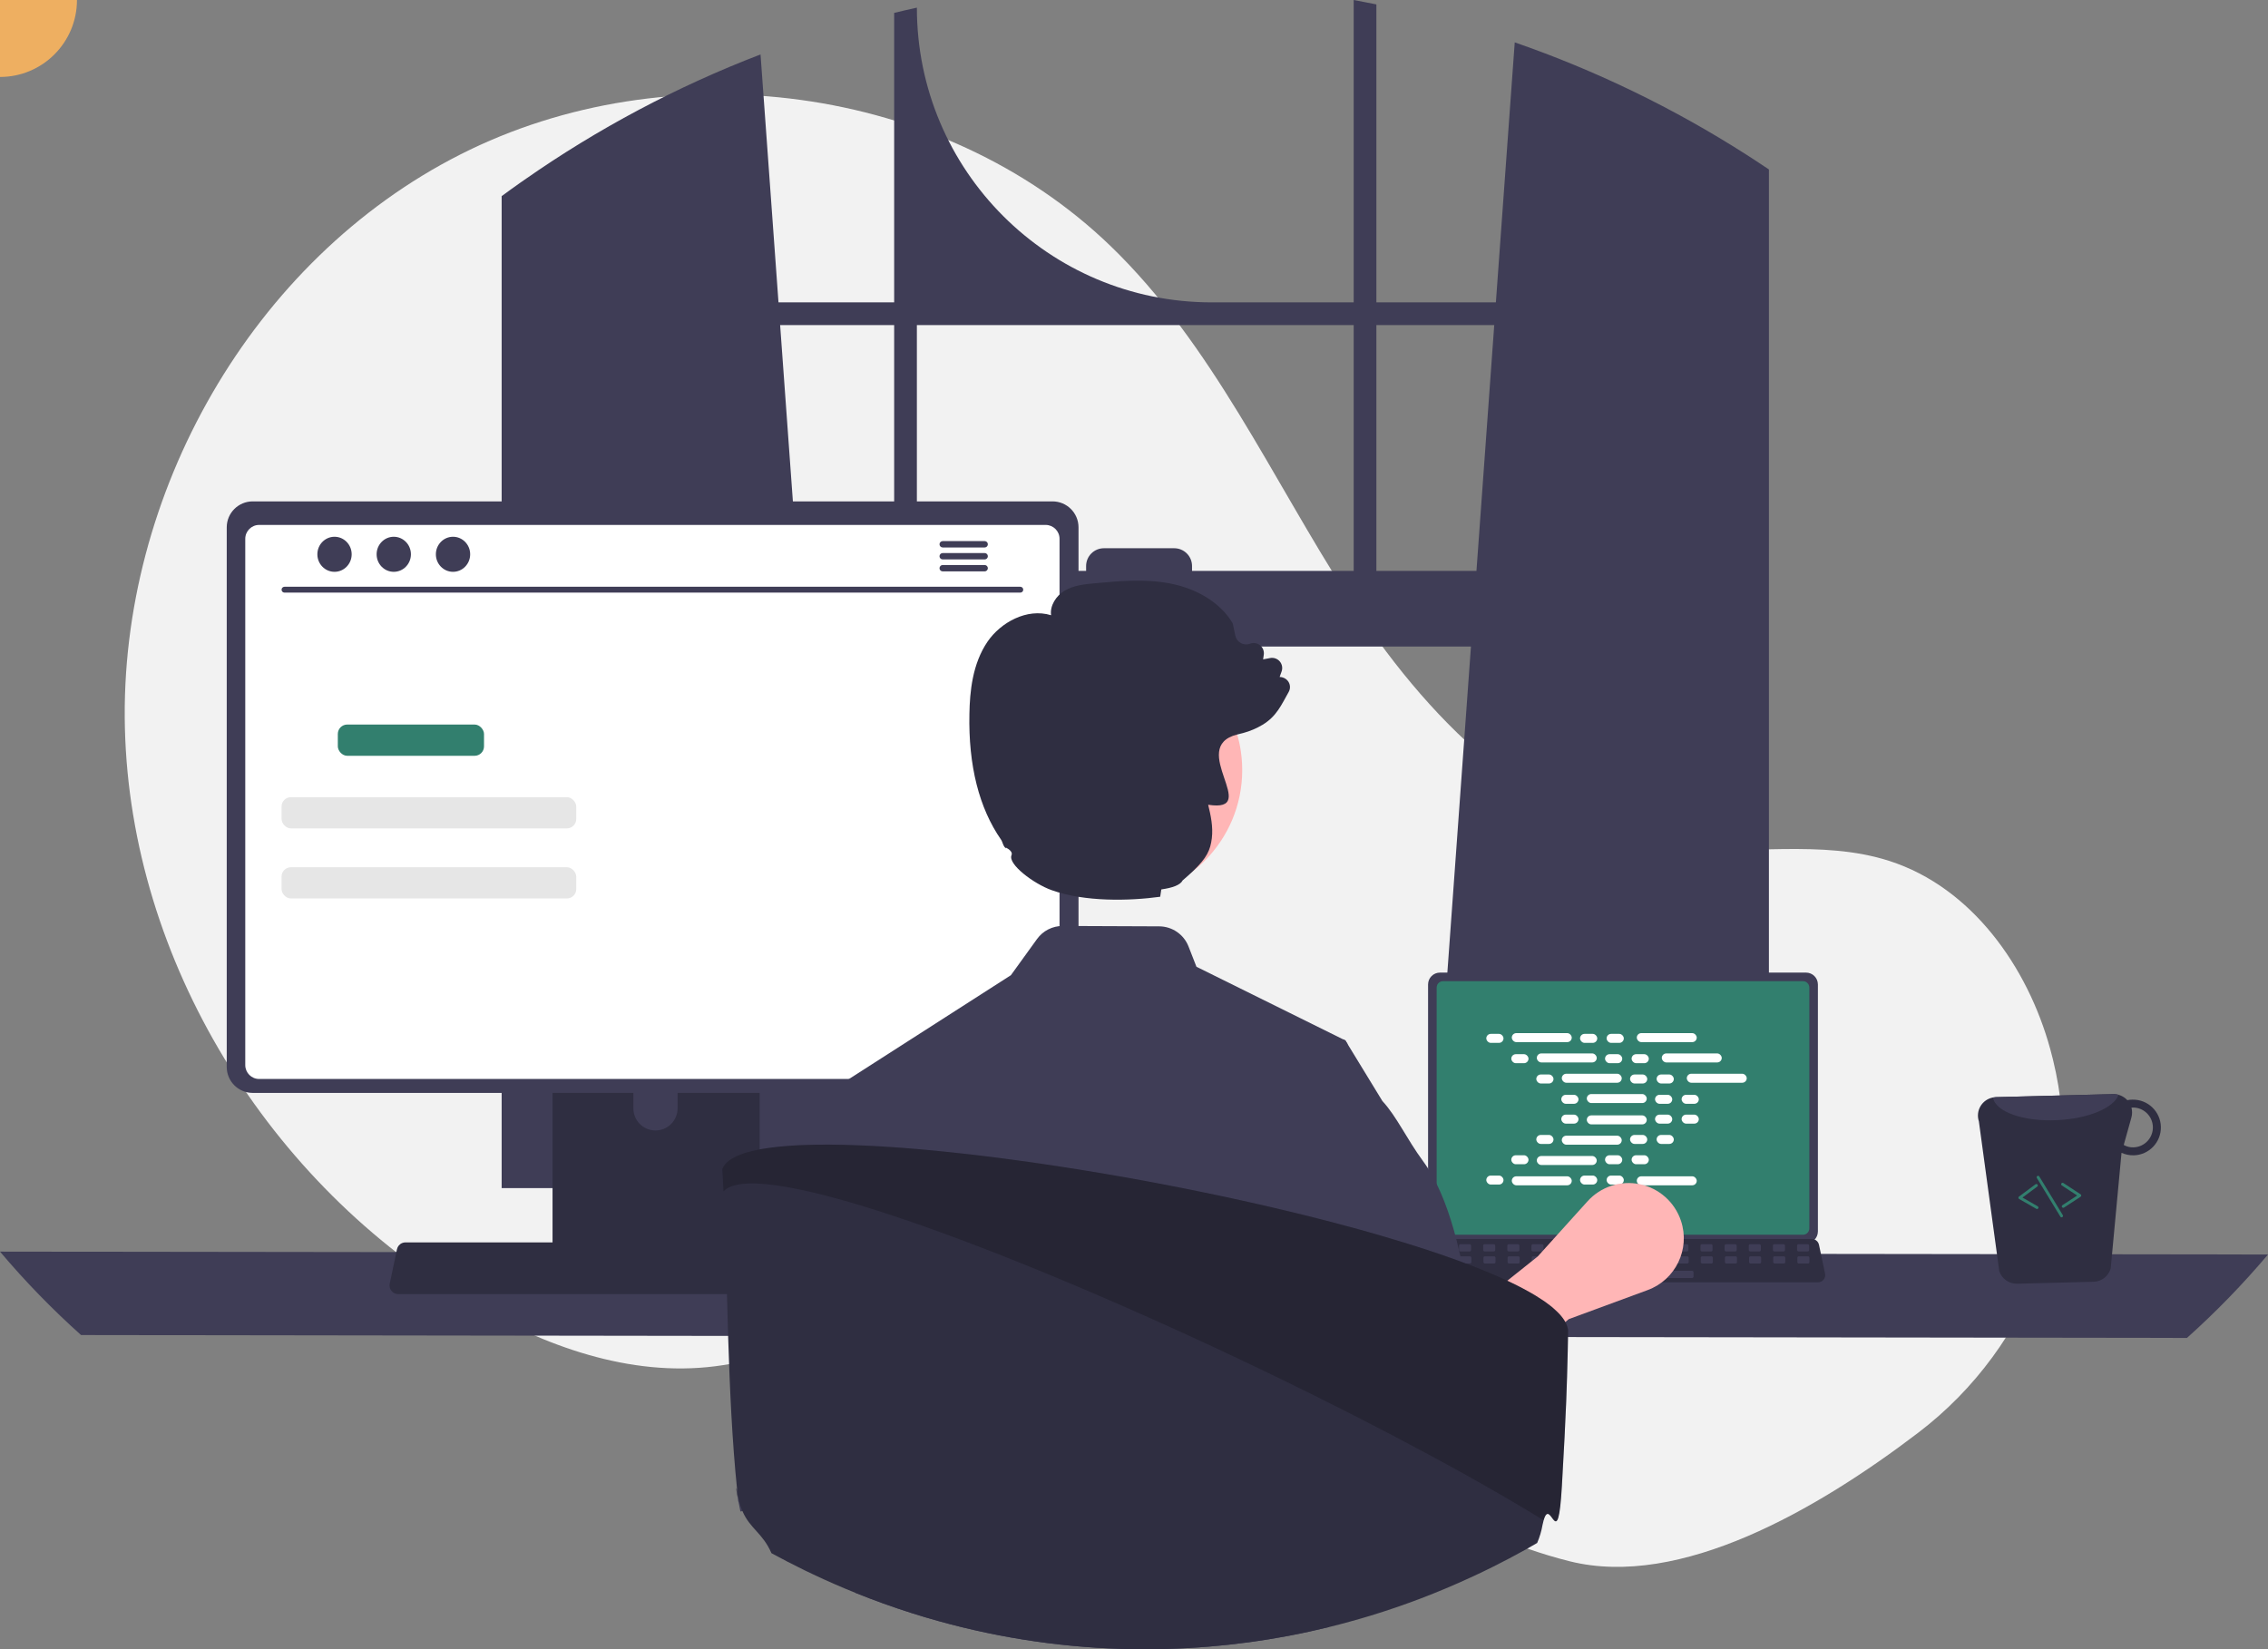 <svg id="eA65exo7i4R1" xmlns="http://www.w3.org/2000/svg" xmlns:xlink="http://www.w3.org/1999/xlink" viewBox="0 0 786.82 572.258" shape-rendering="geometricPrecision" text-rendering="geometricPrecision">
<rect x="0" y="0" width="786.82" height="572.258" fill="#808080" stroke="none"/>
<style><![CDATA[
#eA65exo7i4R2_to {animation: eA65exo7i4R2_to__to 3000ms linear infinite normal forwards}@keyframes eA65exo7i4R2_to__to { 0% {offset-distance: 0%} 100% {offset-distance: 100%}} #eA65exo7i4R96_to {animation: eA65exo7i4R96_to__to 3000ms linear infinite normal forwards}@keyframes eA65exo7i4R96_to__to { 0% {transform: translate(142.557px,262.25px)} 33.333% {transform: translate(244.656px,262.25px)} 100% {transform: translate(244.656px,262.25px)}} #eA65exo7i4R97_to {animation: eA65exo7i4R97_to__to 3000ms linear infinite normal forwards}@keyframes eA65exo7i4R97_to__to { 0% {transform: translate(148.796px,282.018px)} 13.333% {transform: translate(148.796px,282.018px)} 50% {transform: translate(244.656px,280.706px)} 100% {transform: translate(244.656px,280.706px)}} #eA65exo7i4R98_to {animation: eA65exo7i4R98_to__to 3000ms linear infinite normal forwards}@keyframes eA65exo7i4R98_to__to { 0% {transform: translate(148.796px,306.336px)} 20% {transform: translate(148.796px,306.336px)} 56.667% {transform: translate(250.572px,306.336px)} 63.667% {transform: translate(244.656px,306.753px)} 100% {transform: translate(244.656px,306.753px)}}
]]></style>
<g id="eA65exo7i4R2_to" style="offset-path:path('M334.321,14.705C435.877,41.971,563.019,145.422,566.901,222.643');offset-rotate:0deg"><circle r="26.701" transform="translate(-0,-0)" fill="#eeaf61"/></g><path d="M872.038,661.023c39.688-30.229,58.644-81.025,46.776-129.482q-.442-1.806-.934-3.604c-7.867-28.763-27.332-56.101-55.7-65.291-23.82-7.717-49.82-1.783-74.669-4.851-48.781-6.024-86.601-45.494-113.211-86.819-26.611-41.325-47.062-87.583-82.422-121.724-58.285-56.275-153.362-68.391-225.627-31.76C293.987,254.121,247.955,335.391,249.918,416.386s50.046,158.432,119.875,199.517c25.652,15.093,55.321,25.785,84.848,22.044c25.62-3.246,48.899-17.013,74.399-21.1c40.091-6.426,79.927,11.701,114.603,32.824s68.17,46.16,107.574,55.952c38.261,9.508,85.664-17.822,120.821-44.6Z" transform="translate(-206.59-163.871)" fill="#f2f2f2"/><path d="M815.016,219.191c-.87-.58-1.75-1.13-2.62-1.69-25.149-16.084-52.105-29.151-80.31-38.93l-6.54,90.22h-41.46v-103.39c-2.61-.54-5.24-1.05-7.87-1.53v104.92h-49.27c-56.482,0-102.27-45.788-102.27-102.27v-0c-2.64.57-5.26,1.18-7.88,1.83v100.44h-40.13l-6.23-86.03c-28.985,11.116-56.503,25.735-81.94,43.53-.44.3-.88.61-1.31.91-2.21,1.55-4.39,3.13-6.56,4.73v344.19h118.27l-2.09-28.95-11.5-158.95h231.59l-11.5,158.95-2.09,28.95h116.96v-353.45q-2.61-1.77-5.25-3.48Zm-298.22,142.78h-33.39l-6.17-85.3h39.56v85.3Zm159.42,0h-56.08v-1.69c0-1.641-.652-3.214-1.814-4.374s-2.736-1.809-4.376-1.806h-24.38c-1.639-.001-3.212.65-4.371,1.809s-1.81,2.731-1.809,4.371v1.69h-58.71v-85.3h151.54v85.3Zm7.87,0v-85.3h40.89l-6.17,85.3h-34.72Z" transform="translate(-206.59-163.871)" fill="#3f3d56"/><path d="M206.59,598.162c8.687,10.293,18.083,19.967,28.12,28.95l730.58,1c10.037-8.983,19.433-18.657,28.12-28.95l-786.82-1Z" transform="translate(-206.59-163.871)" fill="#3f3d56"/><path d="M702.02,505.462v85.704c.002,2.274,1.845,4.117,4.119,4.119h127.004c2.274-.002,4.117-1.845,4.119-4.119v-85.704c-.005-2.272-1.847-4.112-4.119-4.115h-127.004c-2.272.003-4.114,1.843-4.119,4.115Z" transform="translate(-206.59-163.871)" fill="#3f3d56"/><path d="M704.999,506.529v83.58c.002,1.215.986,2.199,2.201,2.201h124.885c1.215-.002,2.199-.986,2.201-2.201v-83.58c-0-1.217-.985-2.203-2.201-2.206h-124.885c-1.216.003-2.201.99-2.201,2.206Z" transform="translate(-206.59-163.871)" fill="#327f6e"/><path d="M699.364,607.881c.471.591,1.187.934,1.943.93h135.992c.753-.001,1.466-.341,1.94-.926s.66-1.352.506-2.09l-2.111-10.027c-.178-.831-.764-1.515-1.558-1.818-.283-.111-.584-.168-.888-.168h-131.778c-.304-0-.605.057-.888.168-.794.303-1.38.987-1.558,1.818l-2.111,10.027c-.152.737.036,1.503.511,2.086Z" transform="translate(-206.59-163.871)" fill="#2f2e41"/><rect width="4.188" height="2.513" rx="0.488" ry="0.488" transform="matrix(-1 0 0-1 627.636 434.232)" fill="#3f3d56"/><rect width="4.188" height="2.513" rx="0.488" ry="0.488" transform="matrix(-1 0 0-1 619.253 434.232)" fill="#3f3d56"/><rect width="4.188" height="2.513" rx="0.488" ry="0.488" transform="matrix(-1 0 0-1 610.88 434.232)" fill="#3f3d56"/><rect width="4.188" height="2.513" rx="0.488" ry="0.488" transform="matrix(-1 0 0-1 602.497 434.232)" fill="#3f3d56"/><rect width="4.188" height="2.513" rx="0.488" ry="0.488" transform="matrix(-1 0 0-1 594.124 434.232)" fill="#3f3d56"/><rect width="4.188" height="2.513" rx="0.488" ry="0.488" transform="matrix(-1 0 0-1 585.751 434.232)" fill="#3f3d56"/><rect width="4.188" height="2.513" rx="0.488" ry="0.488" transform="matrix(-1 0 0-1 577.368 434.232)" fill="#3f3d56"/><rect width="4.188" height="2.513" rx="0.488" ry="0.488" transform="matrix(-1 0 0-1 568.995 434.232)" fill="#3f3d56"/><rect width="4.188" height="2.513" rx="0.488" ry="0.488" transform="matrix(-1 0 0-1 560.612 434.232)" fill="#3f3d56"/><rect width="4.188" height="2.513" rx="0.488" ry="0.488" transform="matrix(-1 0 0-1 552.239 434.232)" fill="#3f3d56"/><rect width="4.188" height="2.513" rx="0.488" ry="0.488" transform="matrix(-1 0 0-1 543.866 434.232)" fill="#3f3d56"/><rect width="4.188" height="2.513" rx="0.488" ry="0.488" transform="matrix(-1 0 0-1 535.483 434.232)" fill="#3f3d56"/><rect width="4.188" height="2.513" rx="0.488" ry="0.488" transform="matrix(-1 0 0-1 527.11 434.232)" fill="#3f3d56"/><rect width="4.188" height="2.513" rx="0.488" ry="0.488" transform="matrix(-1 0 0-1 518.727 434.232)" fill="#3f3d56"/><rect width="4.188" height="2.513" rx="0.488" ry="0.488" transform="matrix(-1 0 0-1 510.354 434.232)" fill="#3f3d56"/><rect width="4.188" height="2.513" rx="0.488" ry="0.488" transform="matrix(-1 0 0-1 501.981 434.232)" fill="#3f3d56"/><rect width="4.188" height="2.513" rx="0.488" ry="0.488" transform="matrix(-1 0 0-1 627.727 438.423)" fill="#3f3d56"/><rect width="4.188" height="2.513" rx="0.488" ry="0.488" transform="matrix(-1 0 0-1 619.354 438.423)" fill="#3f3d56"/><rect width="4.188" height="2.513" rx="0.488" ry="0.488" transform="matrix(-1 0 0-1 610.981 438.423)" fill="#3f3d56"/><rect width="4.188" height="2.513" rx="0.488" ry="0.488" transform="matrix(-1 0 0-1 602.598 438.423)" fill="#3f3d56"/><rect width="4.188" height="2.513" rx="0.488" ry="0.488" transform="matrix(-1 0 0-1 594.225 438.423)" fill="#3f3d56"/><rect width="4.188" height="2.513" rx="0.488" ry="0.488" transform="matrix(-1 0 0-1 585.842 438.423)" fill="#3f3d56"/><rect width="4.188" height="2.513" rx="0.488" ry="0.488" transform="matrix(-1 0 0-1 577.469 438.423)" fill="#3f3d56"/><rect width="4.188" height="2.513" rx="0.488" ry="0.488" transform="matrix(-1 0 0-1 569.096 438.423)" fill="#3f3d56"/><rect width="4.188" height="2.513" rx="0.488" ry="0.488" transform="matrix(-1 0 0-1 560.713 438.423)" fill="#3f3d56"/><rect width="4.188" height="2.513" rx="0.488" ry="0.488" transform="matrix(-1 0 0-1 552.34 438.423)" fill="#3f3d56"/><rect width="4.188" height="2.513" rx="0.488" ry="0.488" transform="matrix(-1 0 0-1 543.957 438.423)" fill="#3f3d56"/><rect width="4.188" height="2.513" rx="0.488" ry="0.488" transform="matrix(-1 0 0-1 535.584 438.423)" fill="#3f3d56"/><rect width="4.188" height="2.513" rx="0.488" ry="0.488" transform="matrix(-1 0 0-1 527.211 438.423)" fill="#3f3d56"/><rect width="4.188" height="2.513" rx="0.488" ry="0.488" transform="matrix(-1 0 0-1 518.828 438.423)" fill="#3f3d56"/><rect width="4.188" height="2.513" rx="0.488" ry="0.488" transform="matrix(-1 0 0-1 510.455 438.423)" fill="#3f3d56"/><rect width="4.188" height="2.513" rx="0.488" ry="0.488" transform="matrix(-1 0 0-1 502.072 438.423)" fill="#3f3d56"/><rect width="33.508" height="2.513" rx="0.488" ry="0.488" transform="matrix(-1 0 0-1 587.526 443.447)" fill="#3f3d56"/><rect width="5.966" height="3.122" rx="1.561" ry="1.561" transform="translate(515.631 358.737)" fill="#fff"/><rect width="5.966" height="3.122" rx="1.561" ry="1.561" transform="translate(548.154 358.737)" fill="#fff"/><rect width="5.966" height="3.122" rx="1.561" ry="1.561" transform="translate(557.369 358.737)" fill="#fff"/><rect width="20.796" height="3.122" rx="1.561" ry="1.561" transform="translate(524.477 358.477)" fill="#fff"/><rect width="20.796" height="3.122" rx="1.561" ry="1.561" transform="translate(567.841 358.477)" fill="#fff"/><rect width="5.966" height="3.122" rx="1.561" ry="1.561" transform="translate(524.304 365.784)" fill="#fff"/><rect width="5.966" height="3.122" rx="1.561" ry="1.561" transform="translate(556.827 365.784)" fill="#fff"/><rect width="5.966" height="3.122" rx="1.561" ry="1.561" transform="translate(566.042 365.784)" fill="#fff"/><rect width="20.796" height="3.122" rx="1.561" ry="1.561" transform="translate(533.15 365.523)" fill="#fff"/><rect width="20.796" height="3.122" rx="1.561" ry="1.561" transform="translate(576.514 365.523)" fill="#fff"/><rect width="5.966" height="3.122" rx="1.561" ry="1.561" transform="translate(532.977 372.83)" fill="#fff"/><rect width="5.966" height="3.122" rx="1.561" ry="1.561" transform="translate(565.5 372.83)" fill="#fff"/><rect width="5.966" height="3.122" rx="1.561" ry="1.561" transform="translate(574.715 372.83)" fill="#fff"/><rect width="20.796" height="3.122" rx="1.561" ry="1.561" transform="translate(541.823 372.57)" fill="#fff"/><rect width="20.796" height="3.122" rx="1.561" ry="1.561" transform="translate(585.187 372.57)" fill="#fff"/><rect width="5.966" height="3.122" rx="1.561" ry="1.561" transform="translate(541.649 379.877)" fill="#fff"/><rect width="5.966" height="3.122" rx="1.561" ry="1.561" transform="translate(574.172 379.877)" fill="#fff"/><rect width="5.966" height="3.122" rx="1.561" ry="1.561" transform="translate(583.387 379.877)" fill="#fff"/><rect width="20.796" height="3.122" rx="1.561" ry="1.561" transform="translate(550.496 379.617)" fill="#fff"/><rect width="5.966" height="3.122" rx="1.561" ry="1.561" transform="translate(548.154 407.898)" fill="#fff"/><rect width="5.966" height="3.122" rx="1.561" ry="1.561" transform="translate(557.369 407.898)" fill="#fff"/><rect width="20.796" height="3.122" rx="1.561" ry="1.561" transform="translate(567.841 408.158)" fill="#fff"/><rect width="5.966" height="3.122" rx="1.561" ry="1.561" transform="translate(515.631 407.898)" fill="#fff"/><rect width="20.796" height="3.122" rx="1.561" ry="1.561" transform="translate(524.477 408.158)" fill="#fff"/><rect width="5.966" height="3.122" rx="1.561" ry="1.561" transform="translate(524.304 400.851)" fill="#fff"/><rect width="5.966" height="3.122" rx="1.561" ry="1.561" transform="translate(556.827 400.851)" fill="#fff"/><rect width="5.966" height="3.122" rx="1.561" ry="1.561" transform="translate(566.042 400.851)" fill="#fff"/><rect width="20.796" height="3.122" rx="1.561" ry="1.561" transform="translate(533.15 401.111)" fill="#fff"/><rect width="5.966" height="3.122" rx="1.561" ry="1.561" transform="translate(532.977 393.804)" fill="#fff"/><rect width="5.966" height="3.122" rx="1.561" ry="1.561" transform="translate(565.5 393.804)" fill="#fff"/><rect width="5.966" height="3.122" rx="1.561" ry="1.561" transform="translate(574.715 393.804)" fill="#fff"/><rect width="20.796" height="3.122" rx="1.561" ry="1.561" transform="translate(541.823 394.064)" fill="#fff"/><rect width="5.966" height="3.122" rx="1.561" ry="1.561" transform="translate(541.649 386.758)" fill="#fff"/><rect width="5.966" height="3.122" rx="1.561" ry="1.561" transform="translate(574.172 386.758)" fill="#fff"/><rect width="5.966" height="3.122" rx="1.561" ry="1.561" transform="translate(583.387 386.758)" fill="#fff"/><rect width="20.796" height="3.122" rx="1.561" ry="1.561" transform="translate(550.496 387.018)" fill="#fff"/><path d="M711.507,654.353l-13.35-21.102l41.902-33.403l17.295-19.161c4.573-5.066,11.495-7.318,18.173-5.911s12.104,6.259,14.245,12.739v0c3.241,9.808-1.877,20.42-11.57,23.991l-27.349,10.075-39.347,32.771Z" transform="translate(-206.59-163.871)" fill="#ffb6b6"/><path d="M398.28,501.352v102.56h71.85v-102.56c.003-1.514-.983-2.853-2.43-3.3-.332-.11-.68-.164-1.03-.16h-64.92c-.919-.002-1.801.362-2.452,1.011s-1.017,1.53-1.018,2.449Zm28.04,35.24c.039-4.208,3.462-7.599,7.67-7.599s7.631,3.391,7.67,7.599v11.9c-.022,4.221-3.449,7.631-7.67,7.631s-7.648-3.41-7.67-7.631v-11.9Z" transform="translate(-206.59-163.871)" fill="#2f2e41"/><path d="M398.06,600.632v9.89c.003,1.066.864,1.931,1.93,1.94h68.43c1.068-.005,1.93-.872,1.93-1.94v-9.89h-72.29Z" transform="translate(-206.59-163.871)" fill="#3f3d56"/><path d="M285.25,346.832v187.26c.004,4.969,4.031,8.996,9,9h277.5c4.969-.004,8.996-4.031,9-9v-187.26c-.012-4.964-4.036-8.984-9-8.99h-277.5c-4.964.006-8.988,4.026-9,8.99Z" transform="translate(-206.59-163.871)" fill="#3f3d56"/><path d="M291.76,349.162v182.62c.005,2.655,2.155,4.805,4.81,4.81h272.87c2.655-.005,4.805-2.155,4.81-4.81v-182.62c-0-2.658-2.152-4.814-4.81-4.82h-272.87c-2.658.006-4.81,2.162-4.81,4.82Z" transform="translate(-206.672-162.201)" fill="#fff"/><path d="M342.4,611.792c.563.706,1.418,1.115,2.32,1.11h162.34c.899-.001,1.75-.407,2.316-1.105s.788-1.615.604-2.495l-2.52-11.97c-.212-.992-.912-1.809-1.86-2.17-.338-.132-.697-.2-1.06-.2h-157.31c-.363-0-.722.067-1.06.2-.948.361-1.648,1.178-1.86,2.17l-2.52,11.97c-.182.88.042,1.794.61,2.49Z" transform="translate(-206.59-163.871)" fill="#2f2e41"/><path d="M560.585,369.499h-255.323c-.552-.012-.993-.463-.993-1.015s.441-1.003.993-1.015h255.323c.552.012.993.463.993,1.015s-.441,1.003-.993,1.015Z" transform="translate(-206.59-163.871)" fill="#3f3d56"/><ellipse rx="5.95" ry="6.083" transform="translate(116.051 192.33)" fill="#3f3d56"/><ellipse rx="5.95" ry="6.083" transform="translate(136.607 192.33)" fill="#3f3d56"/><ellipse rx="5.95" ry="6.083" transform="translate(157.163 192.33)" fill="#3f3d56"/><path d="M548.206,351.622h-14.6c-.6.014-1.08.505-1.08,1.105s.479,1.091,1.08,1.105h14.6c.604-.009,1.09-.501,1.09-1.105s-.485-1.096-1.09-1.105Z" transform="translate(-206.59-163.871)" fill="#3f3d56"/><path d="M548.206,355.772h-14.6c-.601.013-1.081.504-1.081,1.105s.48,1.092,1.081,1.105h14.6c.605-.007,1.092-.5,1.092-1.105s-.487-1.098-1.092-1.105Z" transform="translate(-206.59-163.871)" fill="#3f3d56"/><path d="M548.206,359.922h-14.6c-.6.014-1.08.505-1.08,1.105s.479,1.091,1.08,1.105h14.6c.604-.009,1.09-.501,1.09-1.105s-.485-1.096-1.09-1.105Z" transform="translate(-206.59-163.871)" fill="#3f3d56"/><path d="M900.186,604.972c.904,2.632,3.401,4.381,6.183,4.331l26.492-.682c2.806-.055,5.24-1.95,5.981-4.657l3.749-40.087c1.33.603,2.778.9,4.238.871c5.334-.134,9.55-4.567,9.416-9.901s-4.567-9.55-9.901-9.416c-.584-.002-1.166.059-1.736.181-1.255-1.358-3.025-2.122-4.874-2.103l-40.751,1.052c-.338.012-.674.054-1.005.125-1.808.337-3.382,1.44-4.316,3.024s-1.137,3.495-.557,5.241l7.081,52.021Zm43.173-43.817l2.668-9.553c.303-1.103.31-2.268.02-3.375.129-0.0.244-.062.373-.062c3.808-.079,6.962,2.939,7.051,6.747s-2.92,6.97-6.728,7.07c-1.182.037-2.353-.249-3.385-.828Z" transform="translate(-206.59-163.871)" fill="#2f2e41"/><path d="M897.978,544.686c.868,4.964,10.629,8.454,22.366,7.847c10.793-.497,19.617-4.287,21.234-8.778-.598-.177-1.221-.26-1.844-.246l-40.751,1.052c-.338.012-.674.054-1.005.125Z" transform="translate(-206.59-163.871)" fill="#3f3d56"/><path d="M922.494,582.944c.054-.014.105-.036.151-.066l5.753-3.766c.141-.092.227-.249.227-.418s-.085-.326-.226-.418l-5.98-3.917c-.149-.099-.34-.11-.5-.03s-.265.24-.275.419.077.349.227.447l5.341,3.498-5.114,3.348c-.204.134-.282.396-.184.619s.344.344.581.284Z" transform="translate(-206.59-163.871)" fill="#327f6e"/><path d="M913.408,583.363c.198-.05.345-.215.373-.417s-.07-.4-.247-.502l-5.303-3.04l5.126-3.807c.143-.106.219-.281.198-.459s-.134-.33-.298-.401-.353-.049-.496.058l-5.739,4.263c-.135.1-.211.262-.201.431s.104.32.25.404l5.965,3.42c.113.065.246.083.372.051Z" transform="translate(-206.59-163.871)" fill="#327f6e"/><path d="M921.922,586.244c.048-.012.095-.032.137-.058.113-.069.195-.18.226-.309s.01-.265-.059-.378l-8.155-13.408c-.144-.235-.451-.31-.687-.166s-.311.451-.167.687l8.155,13.408c.114.187.337.278.55.224Z" transform="translate(-206.59-163.871)" fill="#327f6e"/><g id="eA65exo7i4R96_to" transform="translate(142.557,262.25)"><rect width="50.719" height="10.846" rx="3.264" ry="3.264" transform="translate(-25.36,-10.846)" fill="#327f6e"/></g><g id="eA65exo7i4R97_to" transform="translate(148.796,282.018)"><rect width="102.236" height="10.846" rx="3.264" ry="3.264" transform="translate(-51.118,-5.422)" fill="#e6e6e6"/></g><g id="eA65exo7i4R98_to" transform="translate(148.796,306.336)"><rect width="102.236" height="10.846" rx="3.264" ry="3.264" transform="translate(-51.118,-5.423)" fill="#e6e6e6"/></g><path d="M497.301,540.717l.217.684.011.023l6.525,19.838l7.506,22.861l14.123,42.961.137,6.673v.023l1.049,53.684-2.909,7.278l3.274,11.932c0,0-1.506-18.037-9.582-7.679-4.574,5.886-9.925,11.91-14.317,17.556q9.6,3.884,19.507,7.027c1.426.456,2.863.89,4.301,1.323q.462.137.924.274c21.895,6.475,44.53,10.113,67.351,10.826c1.186.034,2.35.057,3.479.08.399.011.787.023,1.175.023c1.278.011,2.544.023,3.822.023q3.867,0,7.7-.114c18.913-.533,37.716-3.076,56.091-7.586-.125-7.586-.468-16.45-.958-25.918-.228-4.643-5.35-9.674-5.658-14.533-.217-3.65,4.381-7.084,4.141-10.792-1.551-22.827-3.491-14.064-4.928-30.229q-.222-2.379-.411-4.552c-.924-10.381-1.563-16.872-1.563-16.872l6.137-38.683l9.639-60.734-.742-1.221-.833-.411-50.844-25.165-2.761-7.073c-1.646-4.169-5.66-6.919-10.141-6.947l-33.493-.137c-3.526-.016-6.844,1.67-8.909,4.529l-9.069,12.56L497.301,540.717Z" transform="translate(-206.59-163.871)" fill="#3f3d56"/><path d="M533.407,617.525L525.82,633.758l-5.179,11.088-8.909,46.646-4.46,4.734L503.45,679.467l-39.998,8.881c-1.312-7.29-.351.247-1.161-7.75.228-.228.468-.456.707-.685.639-.593,1.175-1.152,1.164-1.688-.456-27.584.913-74.526,12.343-102.966c1.79-4.643,4.151-9.046,7.027-13.107.228-.308.445-.616.662-.924c5.27-7.381,8.601-14.647,13.324-19.815v-.011c.029-.024.056-.05.08-.08.017-.009.033-.02.046-.034l32.443-17.203l1.392,39.105.992,28.109.935,26.226Z" transform="translate(-206.59-163.871)" fill="#3f3d56"/><path d="M650.391,622.135l9.476,20.275l3.307,7.061l8.907,46.642l4.446,4.723l3.83-16.755l1.8-.369l32.459-6.722l9.461,30.046c4.396-7.324,3.033-16.73-3.261-22.506-.646-.585-1.184-1.154-1.169-1.692.538-32.443-1.446-91.684-19.367-116.066-5.692-7.738-9.107-15.445-14.076-20.829-.015-.015-.015-.031-.031-.031L674.081,526.114l-.738-1.215-.831-.415-22.121,97.652Z" transform="translate(-206.59-163.871)" fill="#3f3d56"/><circle r="44.558" transform="translate(386.397 267.201)" fill="#ffb6b6"/><path d="M653.212,399.948c-.698-.746-1.669-1.175-2.69-1.19l.67-1.86c.445-1.193.213-2.533-.607-3.507s-2.102-1.43-3.353-1.193l-2.44.47.23-1.63c.179-1.235-.306-2.473-1.277-3.257s-2.284-.998-3.453-.563c-1.059.417-2.25.332-3.24-.23-.993-.545-1.696-1.5-1.92-2.61l-.85-4.1-.09-.22c-4.14-6.9-12.1-11.92-21.84-13.76-8.67-1.65-17.56-.81-26.13-.02-3.4.32-7.24.68-10.44,2.64-2.72,1.68-5.02,5.04-4.55,8.43-8.45-2.59-17.51,2.58-22,9.1-5.32,7.76-6.19,17.48-6.33,25.08-.38,17.98,3.33,32.69,11,43.73.56.8.7,2.47,1.81,3.03l-.23-.37c1.24.62,2.5,1.62,2.03,2.69-1.35,3.08,7.62,9.89,13.94,12.14c11.53,4.11,26.86,3.76,37.64,2.28l.38-2.55c3.89-.53,6.63-1.54,7.4-3.12c1.36-1.16,2.52-2.2,3.53-3.16l.01-.01c.02-.02.06-.05.08-.07c4.87-4.67,6-7.33,6.51-11.38.49-3.97-.38-8-1.27-11.63c18.74,2.9-7.38-19.96,10.08-24.38.2-.062.404-.112.61-.15.51-.12,1.02-.24,1.51-.38c2.362-.641,4.624-1.607,6.72-2.87c4.88-2.97,6.49-6.91,9.01-11.35.746-1.297.564-2.929-.45-4.03Z" transform="translate(-206.59-163.871)" fill="#2f2e41"/><path d="M750.582,625.308c-.01,1.75-.03,4.2-.11,7.23q-.015.63-.03,1.29c-.13,5.57-.26,10.24-.47,15.43-.01.36-.02.71-.04,1.07-.28,7.24-.72,15.67-1.48,29.02-1.41,24.66-3.87,3.39-6.34,12.04-.12.43-.25.94-.37,1.54-.374,2.177-1.005,4.302-1.88,6.33-1.31.78-2.66,1.53-3.99,2.28-3.79,2.11-7.64,4.14-11.52,6.07-2.18,1.08-4.37,2.14-6.57,3.16-.35.16-.69.32-1.03.47-11.266,5.211-22.877,9.641-34.75,13.26-2.32.7-4.63,1.38-6.97,2.01-2.44.68-4.88,1.32-7.35,1.92-18.375,4.511-37.177,7.055-56.09,7.59-2.55.08-5.12.11-7.7.11-1.28,0-2.54-.01-3.82-.02-.39,0-.78-.01-1.17-.02-1.13-.03-2.3-.05-3.48-.08-22.821-.712-45.456-4.352-67.35-10.83l-.93-.27c-1.44-.44-2.87-.87-4.3-1.33q-9.9-3.135-19.51-7.02-7.335-2.955-14.5-6.34c-.044-.012-.084-.032-.12-.06-1-.46-2.01-.94-3.01-1.43-.13-.07-.27-.14-.41-.21q-5.595-2.73-11.07-5.72c-3.07-7.05-7.39-8.4-10.07-14.6-.78-1.842-1.344-3.768-1.68-5.74c0-.02-.01-.04-.01-.07.28,3.72-1.19-6.6-.01-.04-.01-.12-.02-.25-.03-.4-.03-.36-.07-.8-.13-1.35-3.43-33.49-3.21-71.79-4.7-103.35q-.15-3.06-.31-5.86c-.03-.62-.07-1.23-.11-1.83.07-.18.15-.37.24-.55.019-.052.043-.102.07-.15.029-.062.063-.122.1-.18.02-.03.05-.07.07-.1.015-.034.031-.068.05-.1.09-.14.19-.29.3-.43.05-.06.09-.11.14-.16.035-.051.075-.098.12-.14.031-.048.068-.092.11-.13.04-.04.08-.09.13-.14.021-.031.049-.059.08-.08.079-.091.166-.175.26-.25.357-.328.738-.629,1.14-.9.14-.09.29-.18.43-.28c1.008-.603,2.069-1.112,3.17-1.52.38-.14.76-.27,1.17-.41.15-.04.29-.09.44-.14.22-.07.44-.14.67-.19c1.14-.34,2.37-.63,3.7-.9.16-.03.33-.06.5-.1.24-.05.49-.09.74-.13.34-.06.69-.12,1.04-.18c2.97-.47,6.34-.82,10.06-1.05q.525-.03,1.05-.06c.41-.02.82-.04,1.24-.06.35-.02.71-.03,1.07-.04.35-.02.71-.03,1.08-.04c1.01-.03,2.05-.06,3.11-.08c3.02-.06,6.2-.04,9.54.03c1.55.04,3.13.08,4.75.15.11,0,.21.01.31.01c1.41.05,2.83.11,4.29.19c1.02.05,2.05.1,3.08.16.97.06,1.95.12,2.94.19.77.04,1.54.1,2.32.15.66.05,1.32.1,1.98.14l.9.06c.49.04.98.07,1.48.12c1.1.09,2.2.18,3.32.27c1.11.1,2.24.2,3.37.3s2.27.21,3.41.32c.12.01.23.02.34.03c1.04.11,2.08.21,3.13.32.24.02.49.04.73.07c1.001.101,2.022.218,3.032.326.31.033.618.066.929.1.791.086,1.572.161,2.368.254c1.05.12,2.12.23,3.16.37.81.09,1.62.18,2.43.28c1.27.15,2.56.31,3.85.48.49.06.98.12,1.47.19c3.68.46,7.4.97,11.18,1.5c5.73.81,11.55,1.69,17.41,2.64q8.805,1.425,17.71,3.01c1.5.27,3,.54,4.51.82q1.02.195,2.04.39c1.16.21,2.32.43,3.48.65s2.32.44,3.48.67c1.38.27,2.77.54,4.15.81c9.09,1.8,18.13,3.72,26.95,5.73c1.45.33,2.9.67,4.34,1q4.32,1.005,8.56,2.04c.78.18,1.55.37,2.32.56c1.92.48,3.84.96,5.73,1.45l.33.09c1.39.34,2.75.69,4.11,1.05q4.815,1.26,9.47,2.55q3.09.855,6.11,1.73c3.01.87,5.96,1.75,8.83,2.64.71.22,1.42.44,2.12.65c2.1.65,4.17,1.31,6.18,1.97c1.6.52,3.16,1.05,4.7,1.58q2.31.795,4.53,1.59c.95.34,1.89.7,2.83,1.04c1.35.5,2.68,1,3.98,1.5.4.15.79.31,1.18.46.25.11.49.2.73.3.47.19.95.37,1.41.56.47.18.93.37,1.39.57.45.18.91.37,1.35.56.45.18.89.37,1.33.57.37.15.73.31,1.08.47.71.31,1.42.62,2.11.94.34.16.68.31,1.02.47l.78.36c.11.06.22.11.33.16.25.12.51.25.76.37.58.27,1.15.56,1.71.83.75.38,1.48.76,2.18,1.13.71.38,1.4.76,2.06,1.13.11.06.21.12.32.18.15.08.3.17.45.25.51.29,1,.59,1.49.88.96.59,1.87,1.17,2.72,1.75.19.13.37.26.56.38.63.45,1.23.89,1.79,1.34c0,.01,0,.01.01.01.19.14.37.29.55.43.15.14.31.26.46.4.52.45,1,.88,1.44,1.32.148.136.288.279.42.43.058.048.112.102.16.16.2.2.38.4.55.6.026.028.05.058.07.09.24.28.46.56.67.84.1.14.21.28.3.42.12.17.24.35.34.52.09.14.17.29.25.43.212.36.393.738.54,1.13.112.265.203.54.27.82.076.266.133.536.17.81Z" transform="translate(-206.59-163.871)" fill="#2f2e41"/><path d="M750.582,625.308c-.01,1.75-.03,4.2-.11,7.23-.01.42-.03.85-.04,1.29-.1,4.25-.25,9.5-.46,15.43-.01.36-.02.71-.04,1.07-.28,7.24-.72,15.67-1.48,29.02-1.41,24.66-3.87,3.39-6.34,12.04-6.86-4.22-14.38-8.64-22.42-13.18q-2.175-1.23-4.39-2.47c-16.08-8.97-34.04-18.37-52.79-27.68-.74-.37-1.49-.74-2.23-1.1-42.95-21.23-89.83-41.88-127.81-55.66-7.33-2.66-14.33-5.06-20.91-7.17-13.86-4.43-25.84-7.53-35.06-8.87-9.6-1.4-16.23-.9-18.91,1.99q-.15-3.06-.31-5.86-.06-.93-.12-1.83c.062-.165.142-.322.22-.48.011-.023.019-.047.03-.07.019-.052.043-.102.07-.15.029-.062.063-.122.1-.18.033-.071.073-.138.12-.2.09-.14.19-.29.3-.43.081-.105.168-.205.26-.3.031-.048.068-.092.11-.13.04-.04.08-.09.13-.14.021-.031.049-.059.08-.08.079-.091.166-.175.26-.25.357-.328.738-.629,1.14-.9.14-.09.29-.18.43-.28c1.008-.603,2.069-1.112,3.17-1.52.38-.14.76-.27,1.17-.41.15-.04.29-.09.44-.14.22-.07.44-.14.67-.19c1.14-.34,2.37-.63,3.7-.9.4-.08.82-.16,1.24-.23.34-.06.69-.12,1.04-.18c2.97-.47,6.34-.82,10.06-1.05q.525-.03,1.05-.06c.41-.02.82-.04,1.24-.06.35-.02.71-.03,1.07-.04.35-.02.71-.03,1.08-.04c1.01-.03,2.05-.06,3.11-.08c3.02-.05,6.2-.03,9.54.04c1.55.03,3.13.08,4.75.15.1,0,.21.01.31.01c1.41.04,2.84.11,4.29.18c1.02.05,2.05.1,3.08.16.97.06,1.95.12,2.94.19.77.04,1.54.1,2.32.15.66.05,1.32.1,1.98.14.79.06,1.58.12,2.38.18c1.1.09,2.2.18,3.32.27c1.11.1,2.24.2,3.37.3s2.27.21,3.41.32c.12.01.23.02.34.03c1.04.11,2.08.21,3.13.32q8.73.885,17.97,2.07q5.52.705,11.18,1.51c5.73.81,11.55,1.69,17.41,2.63q8.805,1.425,17.71,3.01c1.5.27,3,.54,4.51.82q2.76.51,5.52,1.04c1.16.22,2.32.44,3.48.67c1.38.27,2.77.54,4.15.81c9.09,1.8,18.13,3.72,26.95,5.73c1.45.33,2.9.67,4.34,1q4.32,1.005,8.56,2.04c.78.19,1.55.38,2.32.57q2.895.72,5.73,1.44v.01c.11.02.22.05.33.08c1.38.35,2.75.7,4.11,1.06q4.815,1.26,9.47,2.54c2.06.58,4.1,1.15,6.11,1.73c3.01.88,5.96,1.76,8.83,2.64.71.22,1.42.44,2.12.65q3.15.99,6.18,1.97c1.6.52,3.16,1.05,4.7,1.58q2.31.795,4.53,1.59c.96.34,1.9.69,2.83,1.03c1.36.5,2.68,1,3.98,1.51.4.15.79.31,1.18.46.73.28,1.44.57,2.14.86.47.18.93.37,1.39.57.45.18.91.37,1.35.56.45.18.89.37,1.33.57.37.15.73.31,1.08.47.71.31,1.42.62,2.11.94.34.16.68.31,1.02.47l.78.36c.11.06.22.11.33.16.85.4,1.67.8,2.47,1.2.75.38,1.48.76,2.18,1.13.83.44,1.62.87,2.38,1.31.15.08.3.17.45.25.51.29,1,.59,1.49.88.96.59,1.87,1.17,2.72,1.75.84.58,1.62,1.15,2.35,1.72c0,.01,0,.01.01.01.35.28.69.56,1.01.83.52.45,1,.88,1.44,1.32.148.136.288.279.42.43.058.048.112.102.16.16.21.23.42.46.62.69.24.28.46.56.67.84.1.14.21.28.3.42.12.17.24.35.34.52.09.14.17.29.25.43.212.36.393.738.54,1.13.109.267.2.541.27.82.076.266.133.536.17.81Z" transform="translate(-206.59-163.871)" opacity="0.2"/></svg>
